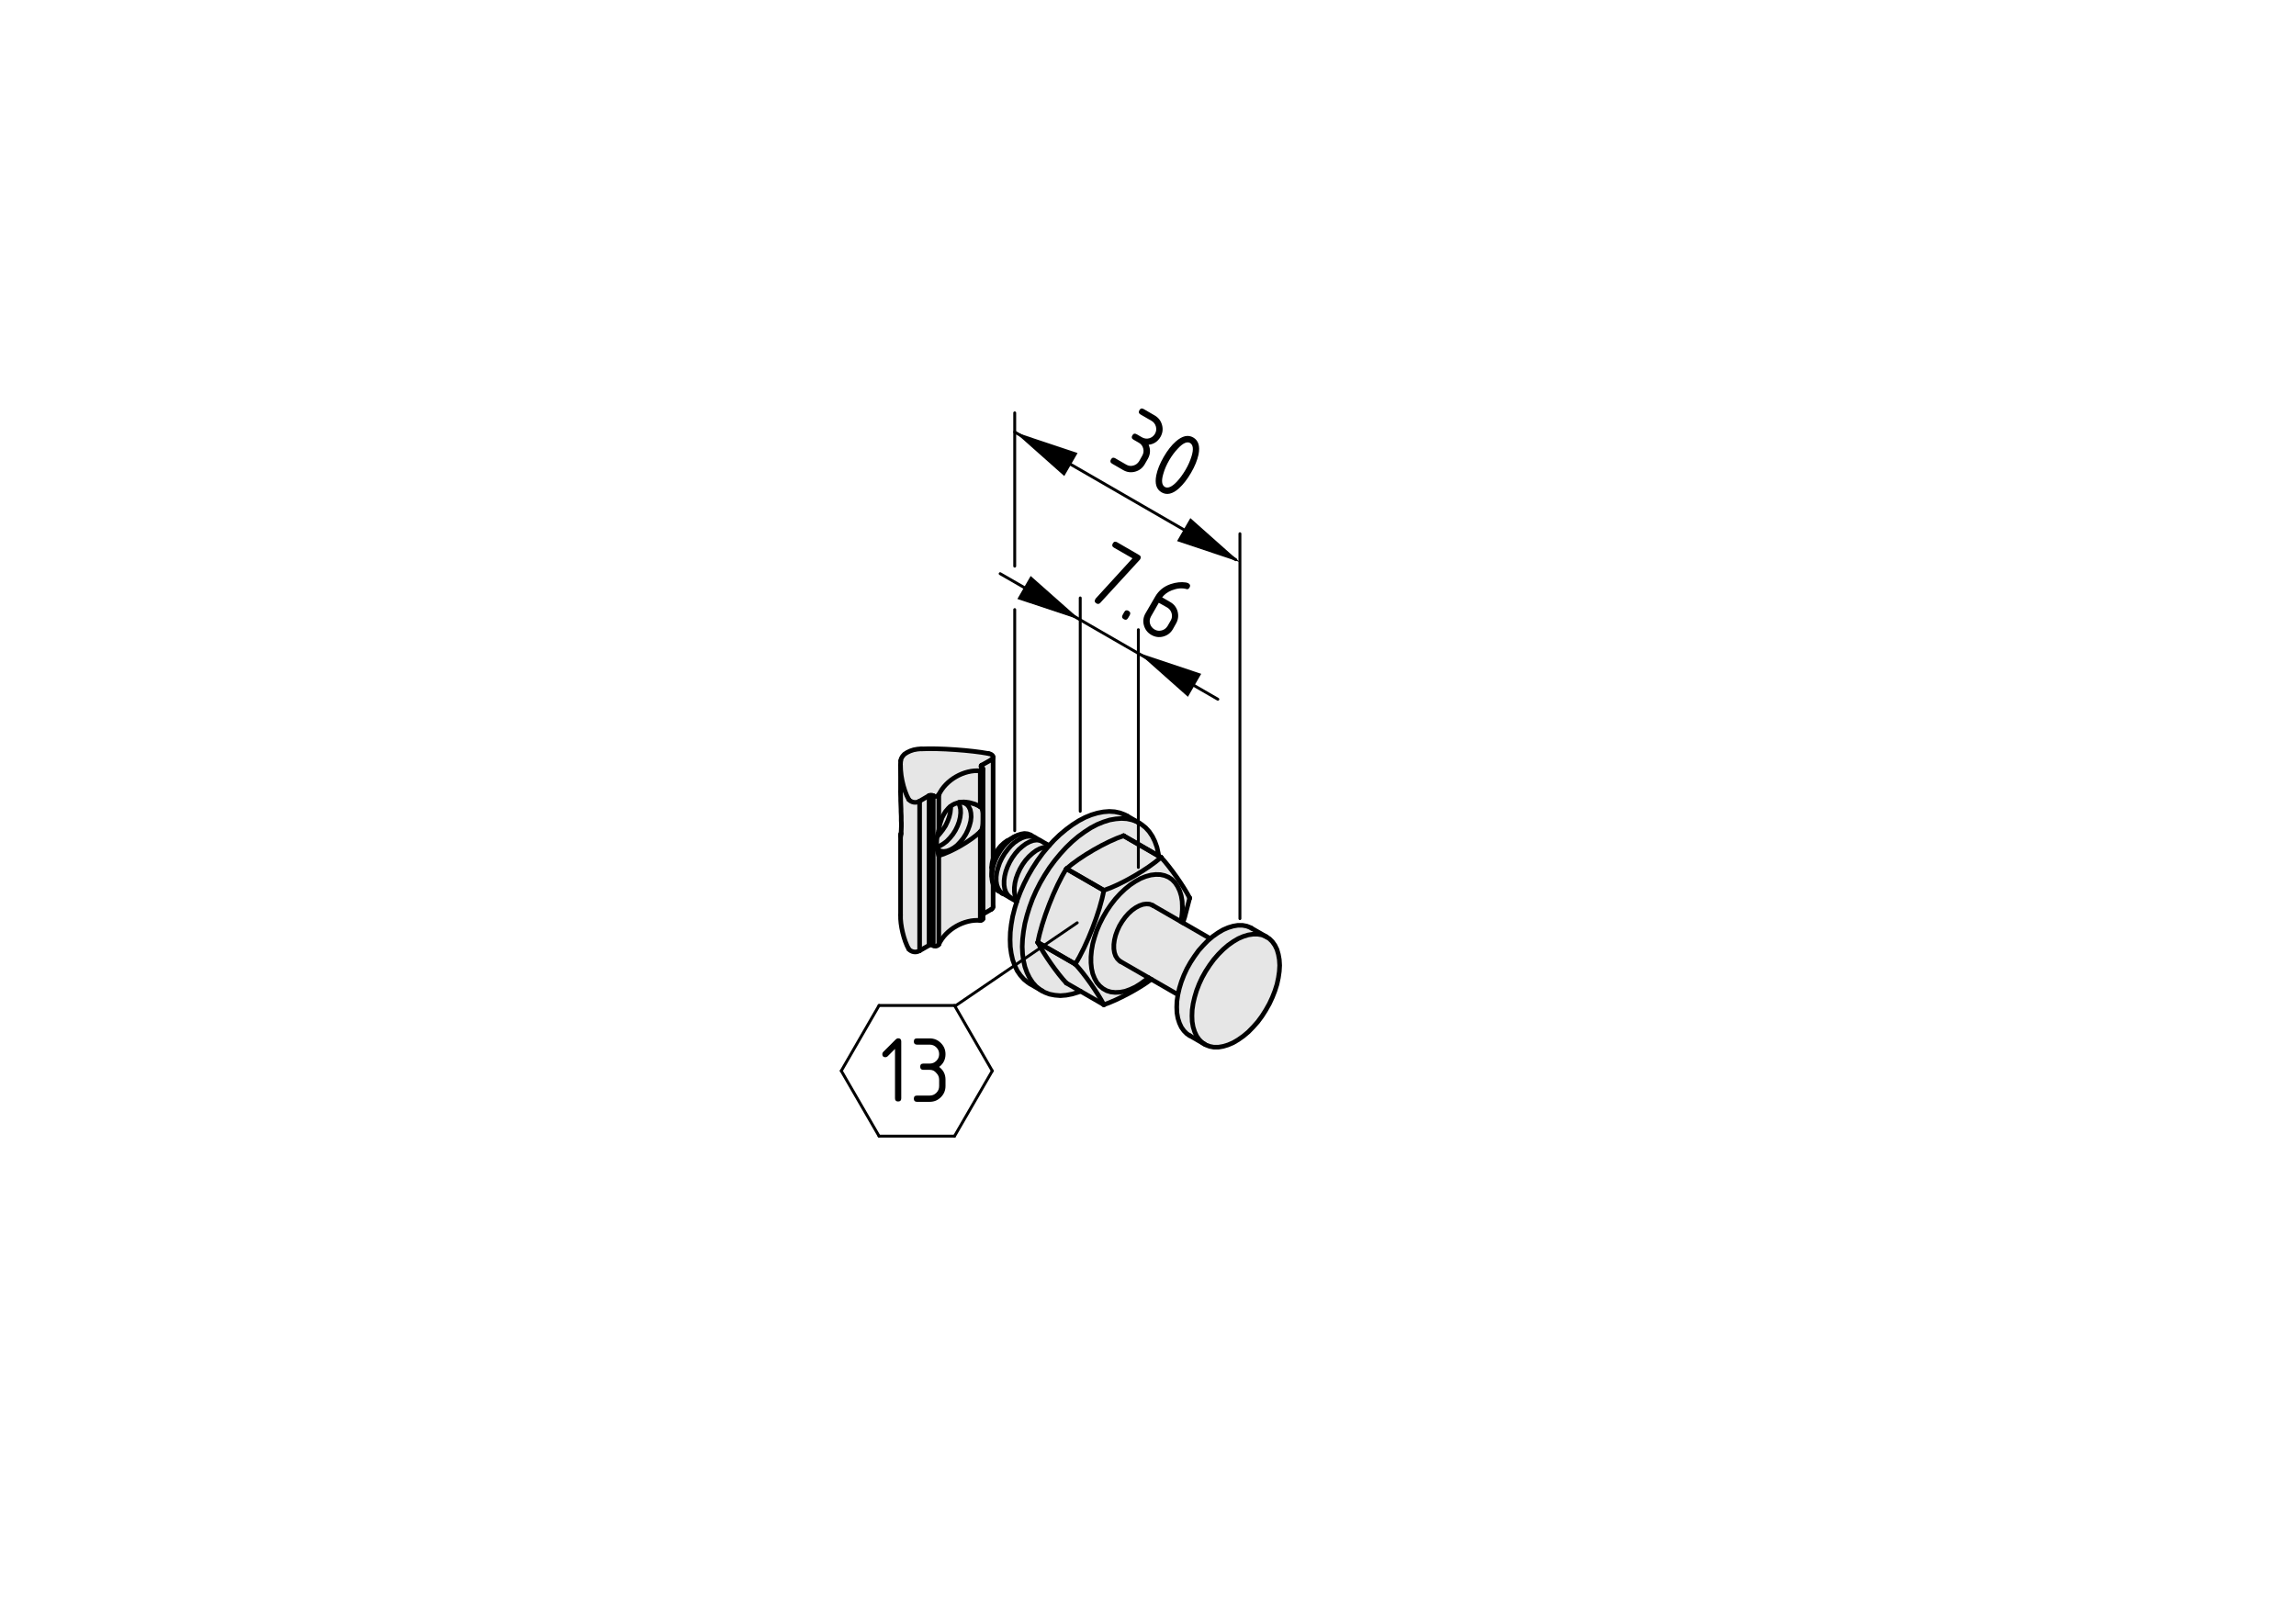 <?xml version="1.0" encoding="utf-8"?>
<!-- Generator: Adobe Illustrator 19.2.1, SVG Export Plug-In . SVG Version: 6.00 Build 0)  -->
<svg version="1.1" xmlns="http://www.w3.org/2000/svg" xmlns:xlink="http://www.w3.org/1999/xlink" x="0px" y="0px"
	 viewBox="0 0 198.71 138.9" style="enable-background:new 0 0 198.71 138.9;" xml:space="preserve">
<style type="text/css">
	.st0{fill:#E6E6E6;}
	.st1{fill:none;stroke:#000000;stroke-width:0.4;stroke-linecap:round;stroke-linejoin:round;}
	.st2{fill:none;stroke:#000000;stroke-width:0.25;stroke-linecap:round;stroke-linejoin:round;}
	.st3{fill:none;stroke:#000000;stroke-width:0.25;stroke-linecap:round;}
</style>
<g id="Graufläche">
	<path class="st0" d="M85.96,65.43l-0.27-0.2l-1.16-0.17l-2.21-0.19l-1.56-0.08l-1.42,0.04l-0.85,0.23l-0.47,0.46l-0.13,0.88
		l0.02,1.52l0.04,3.23l-0.01,1.36l-0.01,3.09l-0.03,3.92l0.11,0.8l0.23,0.94l0.29,0.74l0.3,0.38l0.5,0.05c0,0,0.3-0.16,0.34-0.18
		c0.04-0.02,0.82-0.41,0.82-0.41h0.39h0.29l0.2-0.26c0,0,0.9-1.82,3.46-1.96l0.2-0.46l0.9-0.48l0.07-1.84l1.94,1.2l-0.2,0.84
		l-0.19,0.83l-0.08,0.85l-0.06,0.91l0.05,0.77l0.09,0.59l0.3,0.9l0.48,0.78l0.5,0.48l0.72,0.47l0.73,0.35l1.15,0.31h1.14l0.84-0.39
		L95.53,87l2.32-1.02l1.76-1.18l2.32,1.25l-0.15,0.65l0.07,0.98l0.13,0.74l0.32,0.64l0.35,0.41c0,0,0.6,0.46,0.64,0.45
		c0.03-0.01,0.77,0.33,0.77,0.33l1.17,0.38l0.59-0.07c0,0,0.64-0.19,0.67-0.19c0.03,0,0.94-0.53,0.94-0.53l1.04-0.96l0.69-0.88
		l0.7-1.07l0.51-1.38l0.37-1.42l-0.05-1.52l-0.42-0.88l-0.7-0.73l-1.55-0.78l-1.01-0.13l-0.67,0.22l-0.84,0.38l-0.77,0.55
		l-2.37-1.32l0.58-2.22l-2.46-3.48l-0.25-0.19l-0.11-0.69l-0.24-0.74l-0.4-0.6l-0.58-0.58l-0.77-0.41l-0.79-0.5l-0.95-0.27
		l-0.64-0.01l-0.96,0.13l-0.97,0.42l-1.1,0.61l-0.97,0.77l-1,1.03l-1.67-0.98l-0.35-0.03l-0.56,0.04l-0.49,0.31l-0.63,0.33
		l-0.59,0.56l-0.31,0.42l-0.22,0.13l0.06-8.3L85.96,65.43z"/>
</g>
<g id="Kontur">
	<g id="LINE_85_">
		<line class="st1" x1="98.61" y1="71.25" x2="97.56" y2="70.64"/>
	</g>
	<g id="LINE_84_">
		<line class="st1" x1="89.16" y1="85.18" x2="90.21" y2="85.79"/>
	</g>
	<g id="LINE_83_">
		<line class="st1" x1="77.94" y1="72.38" x2="77.94" y2="79.21"/>
	</g>
	<g id="LINE_82_">
		<line class="st1" x1="77.94" y1="66.26" x2="77.94" y2="68.52"/>
	</g>
	<g id="LINE_81_">
		<line class="st1" x1="85.08" y1="79.52" x2="85.08" y2="66.57"/>
	</g>
	<g id="LINE_80_">
		<line class="st1" x1="85.95" y1="78.49" x2="85.95" y2="76.56"/>
	</g>
	<g id="LINE_79_">
		<line class="st1" x1="85.95" y1="74.39" x2="85.95" y2="65.54"/>
	</g>
	<g id="LINE_78_">
		<line class="st1" x1="109.63" y1="81.11" x2="108.31" y2="80.35"/>
	</g>
	<g id="LINE_77_">
		<line class="st1" x1="102.95" y1="89.64" x2="104.27" y2="90.4"/>
	</g>
	<g id="LINE_76_">
		<line class="st1" x1="104.59" y1="81.16" x2="99.77" y2="78.38"/>
	</g>
	<g id="LINE_75_">
		<line class="st1" x1="96.97" y1="83.23" x2="101.79" y2="86.01"/>
	</g>
	<g id="LINE_74_">
		<line class="st1" x1="90.8" y1="73.2" x2="89.21" y2="72.29"/>
	</g>
	<g id="LINE_73_">
		<line class="st1" x1="86.42" y1="77.13" x2="88" y2="78.05"/>
	</g>
	<g id="LINE_72_">
		<line class="st1" x1="87.81" y1="72.42" x2="87.15" y2="72.8"/>
	</g>
	<g id="LINE_71_">
		<line class="st1" x1="85.83" y1="75.09" x2="85.83" y2="75.85"/>
	</g>
	<g id="LWPOLYLINE_37_">
		<polyline class="st1" points="100.28,74.1 100.25,73.89 100.13,73.34 99.95,72.84 99.73,72.39 99.46,71.99 99.15,71.65 
			98.8,71.37 98.41,71.14 97.99,70.98 97.54,70.88 97.06,70.85 96.56,70.89 96.04,70.98 95.5,71.15 94.96,71.37 94.41,71.66 
			93.87,72.01 93.32,72.41 92.79,72.86 92.27,73.36 91.77,73.91 91.29,74.49 90.83,75.11 90.41,75.76 90.02,76.43 89.67,77.12 
			89.36,77.82 89.1,78.53 88.88,79.24 88.7,79.94 88.58,80.63 88.5,81.3 88.47,81.95 88.5,82.57 88.58,83.15 88.7,83.69 
			88.88,84.19 89.1,84.64 89.36,85.04 89.67,85.39 90.02,85.67 90.41,85.9 90.83,86.06 91.29,86.15 91.77,86.19 92.27,86.15 
			92.79,86.05 93.32,85.89 93.52,85.81 		"/>
	</g>
	<g id="LWPOLYLINE_36_">
		<polyline class="st1" points="97.56,70.64 97.36,70.53 96.94,70.37 96.48,70.27 96,70.24 95.5,70.28 94.98,70.38 94.45,70.54 
			93.91,70.76 93.36,71.05 92.81,71.4 92.27,71.8 91.73,72.25 91.21,72.75 90.71,73.3 90.23,73.88 89.78,74.5 89.36,75.15 
			88.97,75.82 88.62,76.51 88.31,77.21 88.04,77.92 87.82,78.63 87.64,79.33 87.52,80.02 87.44,80.69 87.42,81.34 87.44,81.96 
			87.52,82.54 87.64,83.08 87.82,83.58 88.04,84.04 88.31,84.43 88.62,84.78 88.97,85.06 89.16,85.18 		"/>
	</g>
	<g id="LINE_70_">
		<line class="st1" x1="84.96" y1="66.43" x2="85" y2="66.45"/>
	</g>
	<g id="LWPOLYLINE_35_">
		<polyline class="st1" points="85,66.45 85.04,66.49 85.07,66.53 85.08,66.57 85.07,66.62 85.03,66.66 84.98,66.69 84.92,66.72 
			84.84,66.73 		"/>
	</g>
	<g id="ARC_65_">
		<path class="st1" d="M84.84,66.73c-1.4-0.13-3,0.79-3.59,2.07"/>
	</g>
	<g id="ARC_64_">
		<path class="st1" d="M80.77,68.89c0.16,0.1,0.37,0.06,0.47-0.09"/>
	</g>
	<g id="LINE_69_">
		<line class="st1" x1="80.77" y1="68.89" x2="80.74" y2="68.87"/>
	</g>
	<g id="ARC_63_">
		<path class="st1" d="M80.74,68.87c-0.09-0.05-0.24-0.05-0.33,0"/>
	</g>
	<g id="LINE_68_">
		<line class="st1" x1="80.41" y1="68.87" x2="79.59" y2="69.35"/>
	</g>
	<g id="ARC_62_">
		<path class="st1" d="M78.65,69.21c0.23,0.26,0.64,0.33,0.93,0.14"/>
	</g>
	<g id="ARC_61_">
		<path class="st1" d="M77.95,65.86c-0.11,0.96,0.22,2.51,0.7,3.35"/>
	</g>
	<g id="LWPOLYLINE_34_">
		<polyline class="st1" points="77.95,65.86 78,65.66 78.11,65.47 78.27,65.29 78.5,65.14 78.77,65.01 79.07,64.91 79.4,64.85 
			79.75,64.82 		"/>
	</g>
	<g id="ARC_60_">
		<path class="st1" d="M85.55,65.23c-1.48-0.28-4.29-0.48-5.8-0.4"/>
	</g>
	<g id="LWPOLYLINE_33_">
		<polyline class="st1" points="85.55,65.23 85.68,65.26 85.79,65.31 85.88,65.38 85.94,65.46 85.95,65.54 85.93,65.62 85.88,65.7 
			85.79,65.77 		"/>
	</g>
	<g id="LINE_67_">
		<line class="st1" x1="85.79" y1="65.77" x2="84.96" y2="66.24"/>
	</g>
	<g id="ARC_59_">
		<path class="st1" d="M84.96,66.24c-0.05,0.02-0.08,0.08-0.06,0.13c0.01,0.02,0.03,0.05,0.06,0.06"/>
	</g>
	<g id="LINE_66_">
		<line class="st1" x1="79.59" y1="82.3" x2="79.59" y2="69.35"/>
	</g>
	<g id="ARC_58_">
		<path class="st1" d="M78.65,82.16c0.23,0.26,0.64,0.33,0.93,0.14"/>
	</g>
	<g id="LINE_65_">
		<line class="st1" x1="80.41" y1="81.83" x2="80.41" y2="68.87"/>
	</g>
	<g id="LINE_64_">
		<line class="st1" x1="80.41" y1="81.83" x2="79.59" y2="82.3"/>
	</g>
	<g id="ARC_57_">
		<path class="st1" d="M77.94,79.21c-0.04,0.84,0.29,2.22,0.71,2.95"/>
	</g>
	<g id="LWPOLYLINE_32_">
		<polyline class="st1" points="77.94,68.52 77.94,68.77 77.95,69.07 77.95,69.3 77.96,69.54 77.97,69.79 77.98,70.04 77.98,70.24 
			77.99,70.44 78,70.65 78,70.85 78,71.04 78.01,71.22 78.01,71.4 78.01,71.56 78,71.83 77.99,72.05 77.98,72.22 77.96,72.33 
			77.95,72.38 77.95,72.41 77.94,72.41 77.94,72.39 77.94,72.38 		"/>
	</g>
	<g id="LINE_63_">
		<line class="st1" x1="77.94" y1="72.33" x2="77.95" y2="72.23"/>
	</g>
	<g id="LINE_62_">
		<line class="st1" x1="81.25" y1="81.76" x2="81.25" y2="74.07"/>
	</g>
	<g id="ARC_56_">
		<path class="st1" d="M80.77,81.85c0.16,0.1,0.37,0.06,0.47-0.09"/>
	</g>
	<g id="LINE_61_">
		<line class="st1" x1="80.77" y1="81.85" x2="80.77" y2="68.89"/>
	</g>
	<g id="LINE_60_">
		<line class="st1" x1="81.25" y1="71.92" x2="81.25" y2="68.8"/>
	</g>
	<g id="ARC_55_">
		<path class="st1" d="M81.25,71.92c-0.25,0.58-0.25,1.57,0,2.15"/>
	</g>
	<g id="ARC_54_">
		<path class="st1" d="M80.74,81.83c-0.09-0.05-0.24-0.05-0.33,0"/>
	</g>
	<g id="LINE_59_">
		<line class="st1" x1="80.77" y1="81.85" x2="80.74" y2="81.83"/>
	</g>
	<g id="LINE_58_">
		<line class="st1" x1="84.84" y1="69.84" x2="84.84" y2="66.73"/>
	</g>
	<g id="LWPOLYLINE_31_">
		<polyline class="st1" points="84.84,69.84 84.61,69.72 84.37,69.61 83.99,69.5 83.86,69.47 83.65,69.44 83.43,69.42 83.22,69.43 
			83.01,69.46 82.81,69.52 82.61,69.59 82.42,69.69 82.24,69.82 82.1,69.94 81.84,70.24 81.73,70.41 81.53,70.79 81.39,71.21 
			81.34,71.38 81.27,71.74 81.25,71.92 		"/>
	</g>
	<g id="ARC_53_">
		<path class="st1" d="M81.25,74.07c1.09-0.31,2.78-1.29,3.59-2.07"/>
	</g>
	<g id="LWPOLYLINE_30_">
		<polyline class="st1" points="84.84,71.99 84.85,71.99 84.91,71.92 84.97,71.8 85,71.68 85.04,71.5 85.06,71.31 85.07,70.95 
			85.07,70.58 85.07,70.42 85.05,70.25 85.01,70.09 84.98,70 84.93,69.92 84.88,69.87 84.84,69.84 		"/>
	</g>
	<g id="LWPOLYLINE_29_">
		<polyline class="st1" points="81.03,73.44 81.21,73.59 81.43,73.68 81.68,73.71 81.96,73.67 82.25,73.56 82.55,73.39 82.84,73.17 
			83.11,72.88 83.37,72.56 83.59,72.21 83.77,71.84 83.91,71.46 84.01,71.08 84.05,70.72 84.03,70.38 83.97,70.09 83.85,69.84 
			83.69,69.65 83.48,69.52 83.24,69.46 82.99,69.46 		"/>
	</g>
	<g id="LWPOLYLINE_28_">
		<polyline class="st1" points="85.08,79.52 85.08,79.53 85.07,79.57 85.03,79.61 84.98,79.65 84.92,79.67 84.84,79.68 		"/>
	</g>
	<g id="LINE_57_">
		<line class="st1" x1="84.84" y1="79.68" x2="84.84" y2="71.99"/>
	</g>
	<g id="LWPOLYLINE_27_">
		<polyline class="st1" points="77.95,72.23 77.96,72.19 77.98,72.14 		"/>
	</g>
	<g id="ARC_52_">
		<path class="st1" d="M84.84,79.68c-1.4-0.13-3,0.79-3.59,2.07"/>
	</g>
	<g id="LINE_56_">
		<line class="st1" x1="85.79" y1="78.72" x2="85.08" y2="79.13"/>
	</g>
	<g id="ARC_51_">
		<path class="st1" d="M85.79,78.72c0.09-0.03,0.16-0.13,0.16-0.23"/>
	</g>
	<g id="LWPOLYLINE_26_">
		<polyline class="st1" points="110.75,83.57 110.72,83.07 110.64,82.62 110.52,82.2 110.34,81.83 110.12,81.52 109.86,81.26 
			109.55,81.07 109.22,80.93 108.85,80.87 108.45,80.87 108.04,80.93 107.61,81.06 107.17,81.25 106.73,81.51 106.29,81.82 
			105.86,82.19 105.45,82.6 105.05,83.06 104.69,83.55 104.35,84.07 104.04,84.62 103.78,85.18 103.56,85.75 103.39,86.32 
			103.26,86.88 103.18,87.42 103.16,87.95 103.18,88.44 103.26,88.9 103.39,89.31 103.56,89.68 103.78,89.99 104.04,90.25 
			104.35,90.45 104.69,90.58 105.05,90.65 105.45,90.65 105.86,90.58 106.29,90.45 106.73,90.26 107.17,90 107.61,89.69 
			108.04,89.33 108.45,88.91 108.85,88.46 109.22,87.96 109.55,87.44 109.86,86.89 110.12,86.33 110.34,85.77 110.52,85.2 
			110.64,84.64 110.72,84.09 110.75,83.57 		"/>
	</g>
	<g id="LWPOLYLINE_25_">
		<polyline class="st1" points="99.77,78.38 99.74,78.36 99.5,78.27 99.22,78.25 98.92,78.29 98.61,78.4 98.29,78.57 97.98,78.79 
			97.67,79.07 97.38,79.4 97.12,79.76 96.89,80.14 96.7,80.55 96.55,80.96 96.45,81.37 96.4,81.76 96.4,82.13 96.45,82.46 
			96.55,82.75 96.7,82.99 96.89,83.18 96.97,83.23 		"/>
	</g>
	<g id="LWPOLYLINE_24_">
		<polyline class="st1" points="102.33,78.52 102.31,78.01 102.23,77.54 102.1,77.12 101.92,76.74 101.7,76.41 101.44,76.14 
			101.13,75.93 100.79,75.79 100.42,75.71 100.02,75.7 99.6,75.75 99.16,75.87 98.71,76.05 98.26,76.3 97.81,76.6 97.37,76.96 
			96.94,77.37 96.52,77.83 96.14,78.32 95.78,78.85 95.46,79.4 95.17,79.97 94.92,80.55 94.73,81.13 94.57,81.71 94.47,82.28 
			94.42,82.83 94.42,83.35 94.47,83.84 94.57,84.29 94.73,84.69 94.92,85.04 95.17,85.34 95.46,85.58 95.78,85.76 96.14,85.87 
			96.52,85.91 96.94,85.89 97.37,85.81 97.81,85.65 98.26,85.44 98.71,85.16 99.16,84.83 99.4,84.63 		"/>
	</g>
	<g id="ARC_50_">
		<path class="st1" d="M102.2,79.78c0.08-0.32,0.14-0.93,0.13-1.26"/>
	</g>
	<g id="ARC_49_">
		<path class="st1" d="M93.06,83.45c0.98-1.54,2.16-4.57,2.47-6.36"/>
	</g>
	<g id="ARC_48_">
		<line class="st1" x1="95.54" y1="77.07" x2="95.53" y2="77.08"/>
	</g>
	<g id="ARC_47_">
		<path class="st1" d="M95.54,77.07c1.45-0.47,3.8-1.83,4.94-2.85"/>
	</g>
	<g id="ARC_46_">
		<line class="st1" x1="100.49" y1="74.22" x2="100.48" y2="74.22"/>
	</g>
	<g id="ARC_45_">
		<path class="st1" d="M102.96,77.73c-0.51-1-1.7-2.69-2.47-3.51"/>
	</g>
	<g id="ARC_44_">
		<line class="st1" x1="102.96" y1="77.75" x2="102.96" y2="77.73"/>
	</g>
	<g id="LWPOLYLINE_23_">
		<polyline class="st1" points="102.96,77.75 102.53,79.4 102.37,79.88 		"/>
	</g>
	<g id="ARC_43_">
		<path class="st1" d="M95.54,86.97c1.17-0.39,3.14-1.44,4.1-2.2"/>
	</g>
	<g id="ARC_42_">
		<line class="st1" x1="95.53" y1="86.97" x2="95.54" y2="86.97"/>
	</g>
	<g id="ARC_41_">
		<path class="st1" d="M95.53,86.97c-0.51-1-1.7-2.7-2.47-3.51"/>
	</g>
	<g id="ARC_40_">
		<line class="st1" x1="93.06" y1="83.45" x2="93.06" y2="83.46"/>
	</g>
	<g id="LINE_55_">
		<line class="st1" x1="89.82" y1="81.58" x2="93.06" y2="83.45"/>
	</g>
	<g id="ARC_39_">
		<path class="st1" d="M92.29,75.21c-0.98,1.53-2.16,4.57-2.47,6.36"/>
	</g>
	<g id="LINE_54_">
		<line class="st1" x1="92.29" y1="75.21" x2="95.53" y2="77.08"/>
	</g>
	<g id="LINE_53_">
		<line class="st1" x1="92.3" y1="75.2" x2="95.54" y2="77.07"/>
	</g>
	<g id="ARC_38_">
		<path class="st1" d="M97.24,72.35c-1.46,0.47-3.8,1.83-4.94,2.85"/>
	</g>
	<g id="LINE_52_">
		<line class="st1" x1="97.24" y1="72.35" x2="100.48" y2="74.22"/>
	</g>
	<g id="ARC_37_">
		<line class="st1" x1="92.3" y1="75.2" x2="92.29" y2="75.21"/>
	</g>
	<g id="LINE_50_">
		<line class="st1" x1="92.29" y1="85.1" x2="95.53" y2="86.97"/>
	</g>
	<g id="LINE_49_">
		<line class="st1" x1="89.82" y1="81.59" x2="93.06" y2="83.46"/>
	</g>
	<g id="ARC_36_">
		<path class="st1" d="M89.82,81.59c0.51,1,1.7,2.7,2.47,3.51"/>
	</g>
	<g id="ARC_35_">
		<line class="st1" x1="89.82" y1="81.58" x2="89.82" y2="81.59"/>
	</g>
	<g id="LINE_47_">
		<line class="st1" x1="97.25" y1="72.35" x2="100.49" y2="74.22"/>
	</g>
	<g id="ARC_34_">
		<line class="st1" x1="97.25" y1="72.35" x2="97.24" y2="72.35"/>
	</g>
	<g id="LWPOLYLINE_22_">
		<polyline class="st1" points="89.21,72.29 89.19,72.27 88.94,72.18 88.66,72.15 88.37,72.2 88.05,72.3 87.73,72.47 87.42,72.7 
			87.11,72.98 86.82,73.3 86.56,73.66 86.33,74.05 86.14,74.45 85.99,74.86 85.89,75.27 85.84,75.66 85.84,76.03 85.89,76.37 
			85.99,76.66 86.14,76.9 86.33,77.08 86.42,77.13 		"/>
	</g>
	<g id="ARC_33_">
		<path class="st1" d="M87.15,72.8c-0.74,0.42-1.33,1.44-1.32,2.29"/>
	</g>
	<g id="LINE_45_">
		<line class="st1" x1="84.96" y1="66.43" x2="84.96" y2="66.24"/>
	</g>
	<g id="LWPOLYLINE_21_">
		<polyline class="st1" points="108.31,80.35 108.23,80.3 107.9,80.17 107.53,80.1 107.13,80.1 106.72,80.17 106.29,80.3 
			105.85,80.49 105.41,80.75 104.97,81.06 104.54,81.42 104.13,81.84 103.73,82.29 103.37,82.79 103.03,83.31 102.72,83.86 
			102.46,84.42 102.24,84.99 102.07,85.55 101.94,86.12 101.86,86.66 101.84,87.18 101.86,87.68 101.94,88.14 102.07,88.55 
			102.24,88.92 102.46,89.23 102.72,89.49 102.95,89.64 		"/>
	</g>
	<polyline class="st1" points="90.61,73.32 90.31,73.36 90,73.46 89.68,73.63 89.37,73.86 89.06,74.14 88.77,74.46 88.51,74.82 
		88.28,75.21 88.09,75.62 87.94,76.03 87.84,76.43 87.79,76.83 87.79,77.19 87.84,77.53 87.94,77.82 	"/>
	<polyline class="st1" points="90,72.75 89.72,72.72 89.42,72.76 89.11,72.87 88.79,73.04 88.48,73.27 88.17,73.54 87.88,73.87 
		87.62,74.23 87.39,74.62 87.2,75.02 87.05,75.43 86.95,75.84 86.9,76.23 86.9,76.6 86.95,76.93 87.05,77.22 87.2,77.46 
		87.39,77.65 87.47,77.7 	"/>
	<polyline class="st1" points="89.6,72.52 89.57,72.51 89.32,72.42 89.04,72.39 88.75,72.43 88.44,72.54 88.12,72.71 87.8,72.93 
		87.49,73.21 87.21,73.54 86.94,73.9 86.71,74.29 86.52,74.69 86.38,75.1 86.27,75.51 86.22,75.9 86.22,76.27 86.27,76.6 
		86.38,76.89 86.52,77.13 86.71,77.32 86.8,77.37 	"/>
	<g id="LWPOLYLINE_20_">
		<polyline class="st1" points="81.15,73.33 81.35,73.22 81.64,73.05 81.93,72.83 82.21,72.54 82.47,72.22 82.69,71.87 82.87,71.5 
			83.01,71.12 83.1,70.74 83.14,70.38 83.13,70.04 83.06,69.75 82.98,69.57 		"/>
	</g>
	<g id="LWPOLYLINE_19_">
		<polyline class="st1" points="81.15,72.38 81.35,72.15 81.6,71.83 81.83,71.48 82.01,71.1 82.15,70.72 82.24,70.34 82.28,69.98 
			82.24,69.82 		"/>
	</g>
</g>
<g id="Bemaßung">
	<g id="SOLID">
		<polygon points="93.49,53.66 89.2,49.86 88.05,51.85 		"/>
	</g>
	<line class="st2" x1="93.49" y1="70.23" x2="93.49" y2="51.76"/>
	<g id="LINE_46_">
		<line class="st2" x1="105.4" y1="60.53" x2="86.56" y2="49.66"/>
	</g>
	<g id="MTEXT">
		<g>
			<path d="M98.01,48.33l-1.6-0.92c-0.16-0.09-0.19-0.22-0.1-0.37c0.09-0.16,0.22-0.19,0.37-0.1l1.9,1.1
				c0.16,0.09,0.19,0.21,0.1,0.37c-0.01,0.01-0.02,0.03-0.04,0.05l-3.41,3.72c-0.1,0.11-0.21,0.13-0.33,0.06
				c-0.16-0.09-0.2-0.22-0.1-0.38c0.01-0.02,0.03-0.04,0.03-0.05L98.01,48.33z"/>
			<path d="M97.3,52.98c0.09-0.16,0.22-0.19,0.37-0.1c0.16,0.09,0.19,0.22,0.1,0.38l-0.14,0.24c-0.09,0.16-0.22,0.19-0.37,0.1
				c-0.16-0.09-0.19-0.22-0.1-0.37L97.3,52.98z"/>
			<path d="M102.85,50.49c0.16,0.09,0.19,0.22,0.1,0.37c-0.07,0.12-0.15,0.16-0.24,0.14c-0.4-0.12-0.83-0.08-1.29,0.1
				c-0.36,0.14-0.64,0.35-0.84,0.61l0.69,0.4c0.34,0.19,0.55,0.47,0.65,0.83c0.09,0.36,0.05,0.71-0.14,1.04l-0.27,0.48
				c-0.19,0.33-0.47,0.54-0.83,0.64s-0.71,0.05-1.04-0.14c-0.33-0.19-0.54-0.47-0.64-0.83c-0.1-0.36-0.05-0.71,0.14-1.04l0.83-1.43
				c0.31-0.54,0.76-0.9,1.35-1.1c0.46-0.15,0.89-0.2,1.3-0.14C102.72,50.44,102.8,50.46,102.85,50.49z M100.29,52.18l-0.68,1.19
				c-0.11,0.2-0.14,0.41-0.08,0.62s0.19,0.38,0.39,0.5c0.2,0.12,0.41,0.14,0.63,0.08c0.22-0.06,0.38-0.19,0.5-0.38l0.27-0.47
				c0.12-0.2,0.14-0.41,0.08-0.63c-0.06-0.22-0.19-0.38-0.38-0.5L100.29,52.18z"/>
		</g>
	</g>
	<g id="SOLID_2_">
		<polygon points="87.82,37.4 92.11,41.21 93.26,39.22 		"/>
	</g>
	<g id="SOLID_3_">
		<polygon points="107.31,48.66 103.02,44.85 101.87,46.84 		"/>
	</g>
	<path class="st2" d="M87.82,49.01c0-4.42,0-8.84,0-13.27"/>
	<path class="st2" d="M87.82,71.91c0-6.38,0-12.76,0-19.14"/>
	<line class="st2" x1="107.31" y1="79.52" x2="107.31" y2="46.2"/>
	<g id="LINE_51_">
		<line class="st2" x1="87.82" y1="37.4" x2="106.95" y2="48.45"/>
	</g>
	<g id="MTEXT_1_">
		<g>
			<path d="M98.57,38.33l-0.47-0.27c-0.16-0.09-0.19-0.22-0.1-0.37c0.09-0.16,0.22-0.19,0.37-0.1l0.47,0.27
				c0.2,0.11,0.41,0.14,0.62,0.08s0.38-0.19,0.5-0.39c0.11-0.2,0.14-0.4,0.08-0.62c-0.06-0.22-0.19-0.39-0.38-0.5l-0.95-0.55
				c-0.16-0.09-0.19-0.22-0.1-0.37c0.09-0.16,0.22-0.19,0.37-0.1l0.95,0.55c0.33,0.19,0.54,0.47,0.64,0.83
				c0.1,0.37,0.05,0.71-0.14,1.04c-0.23,0.39-0.57,0.62-1.02,0.67c0.18,0.42,0.15,0.83-0.07,1.22l-0.27,0.47
				c-0.19,0.33-0.47,0.54-0.83,0.64c-0.37,0.1-0.71,0.05-1.04-0.14l-0.95-0.55c-0.16-0.09-0.19-0.22-0.1-0.37
				c0.09-0.16,0.22-0.19,0.37-0.1l0.95,0.55c0.2,0.12,0.41,0.14,0.62,0.08c0.22-0.06,0.38-0.19,0.5-0.38l0.27-0.48
				c0.11-0.2,0.14-0.4,0.08-0.62S98.77,38.45,98.57,38.33z"/>
			<path d="M103.08,40.93c-0.33,0.57-0.68,1.01-1.05,1.35c-0.55,0.49-1.05,0.6-1.5,0.34s-0.6-0.75-0.46-1.47
				c0.1-0.49,0.31-1.02,0.64-1.59c0.33-0.57,0.68-1.02,1.06-1.35c0.55-0.48,1.05-0.6,1.5-0.34c0.45,0.26,0.6,0.75,0.46,1.47
				C103.62,39.84,103.41,40.37,103.08,40.93z M102.61,40.66c0.23-0.39,0.4-0.79,0.52-1.18c0.18-0.6,0.13-0.97-0.13-1.13
				c-0.26-0.15-0.61,0-1.04,0.46c-0.29,0.3-0.55,0.65-0.77,1.03c-0.23,0.39-0.4,0.79-0.51,1.18c-0.18,0.6-0.13,0.97,0.13,1.13
				c0.26,0.15,0.61,0,1.04-0.45C102.13,41.4,102.38,41.05,102.61,40.66z"/>
		</g>
	</g>
	<g id="SOLID_1_">
		<polygon points="98.52,56.51 102.81,60.32 103.96,58.33 		"/>
	</g>
	<line class="st2" x1="98.52" y1="75.09" x2="98.52" y2="54.51"/>
	<line class="st2" x1="93.23" y1="79.88" x2="82.73" y2="87.04"/>
	<g>
		<g id="INSERT">
			<g id="BLOCK_x5F_RECORD_2_">
				<g id="MTEXT_2_">
					<g>
						<path d="M77.45,90.81l-0.63,0.63c-0.05,0.05-0.12,0.08-0.19,0.08c-0.18,0-0.27-0.09-0.27-0.27c0-0.07,0.03-0.14,0.08-0.19
							l1.07-1.07c0.07-0.07,0.15-0.11,0.22-0.11c0.18,0,0.27,0.09,0.27,0.27v4.93c0,0.18-0.09,0.27-0.27,0.27s-0.27-0.09-0.27-0.27
							V90.81z"/>
						<path d="M80.46,92.61h-0.55c-0.18,0-0.27-0.09-0.27-0.27c0-0.18,0.09-0.27,0.27-0.27h0.55c0.23,0,0.42-0.08,0.58-0.24
							s0.24-0.35,0.24-0.58c0-0.23-0.08-0.42-0.24-0.58c-0.16-0.16-0.35-0.24-0.58-0.24h-1.1c-0.18,0-0.27-0.09-0.27-0.27
							c0-0.18,0.09-0.27,0.27-0.27h1.1c0.38,0,0.7,0.13,0.97,0.4s0.4,0.59,0.4,0.97c0,0.45-0.18,0.82-0.55,1.1
							c0.37,0.28,0.55,0.64,0.55,1.1v0.55c0,0.38-0.13,0.7-0.4,0.97c-0.27,0.27-0.59,0.4-0.97,0.4h-1.1c-0.18,0-0.27-0.09-0.27-0.27
							c0-0.18,0.09-0.27,0.27-0.27h1.1c0.23,0,0.42-0.08,0.58-0.24s0.24-0.35,0.24-0.58v-0.55c0-0.23-0.08-0.42-0.24-0.58
							C80.88,92.69,80.69,92.61,80.46,92.61z"/>
					</g>
				</g>
			</g>
		</g>
		<g>
			<line class="st3" x1="72.81" y1="92.7" x2="76.08" y2="98.35"/>
			<g id="LINE_123_">
				<line class="st3" x1="76.08" y1="98.35" x2="82.61" y2="98.35"/>
			</g>
			<g id="LINE_122_">
				<line class="st3" x1="82.61" y1="98.35" x2="85.88" y2="92.7"/>
			</g>
			<g id="LINE_89_">
				<line class="st3" x1="85.88" y1="92.7" x2="82.61" y2="87.04"/>
			</g>
			<g id="LINE_88_">
				<line class="st3" x1="82.61" y1="87.04" x2="76.08" y2="87.04"/>
			</g>
			<line class="st3" x1="76.08" y1="87.04" x2="72.81" y2="92.7"/>
		</g>
	</g>
</g>
</svg>

